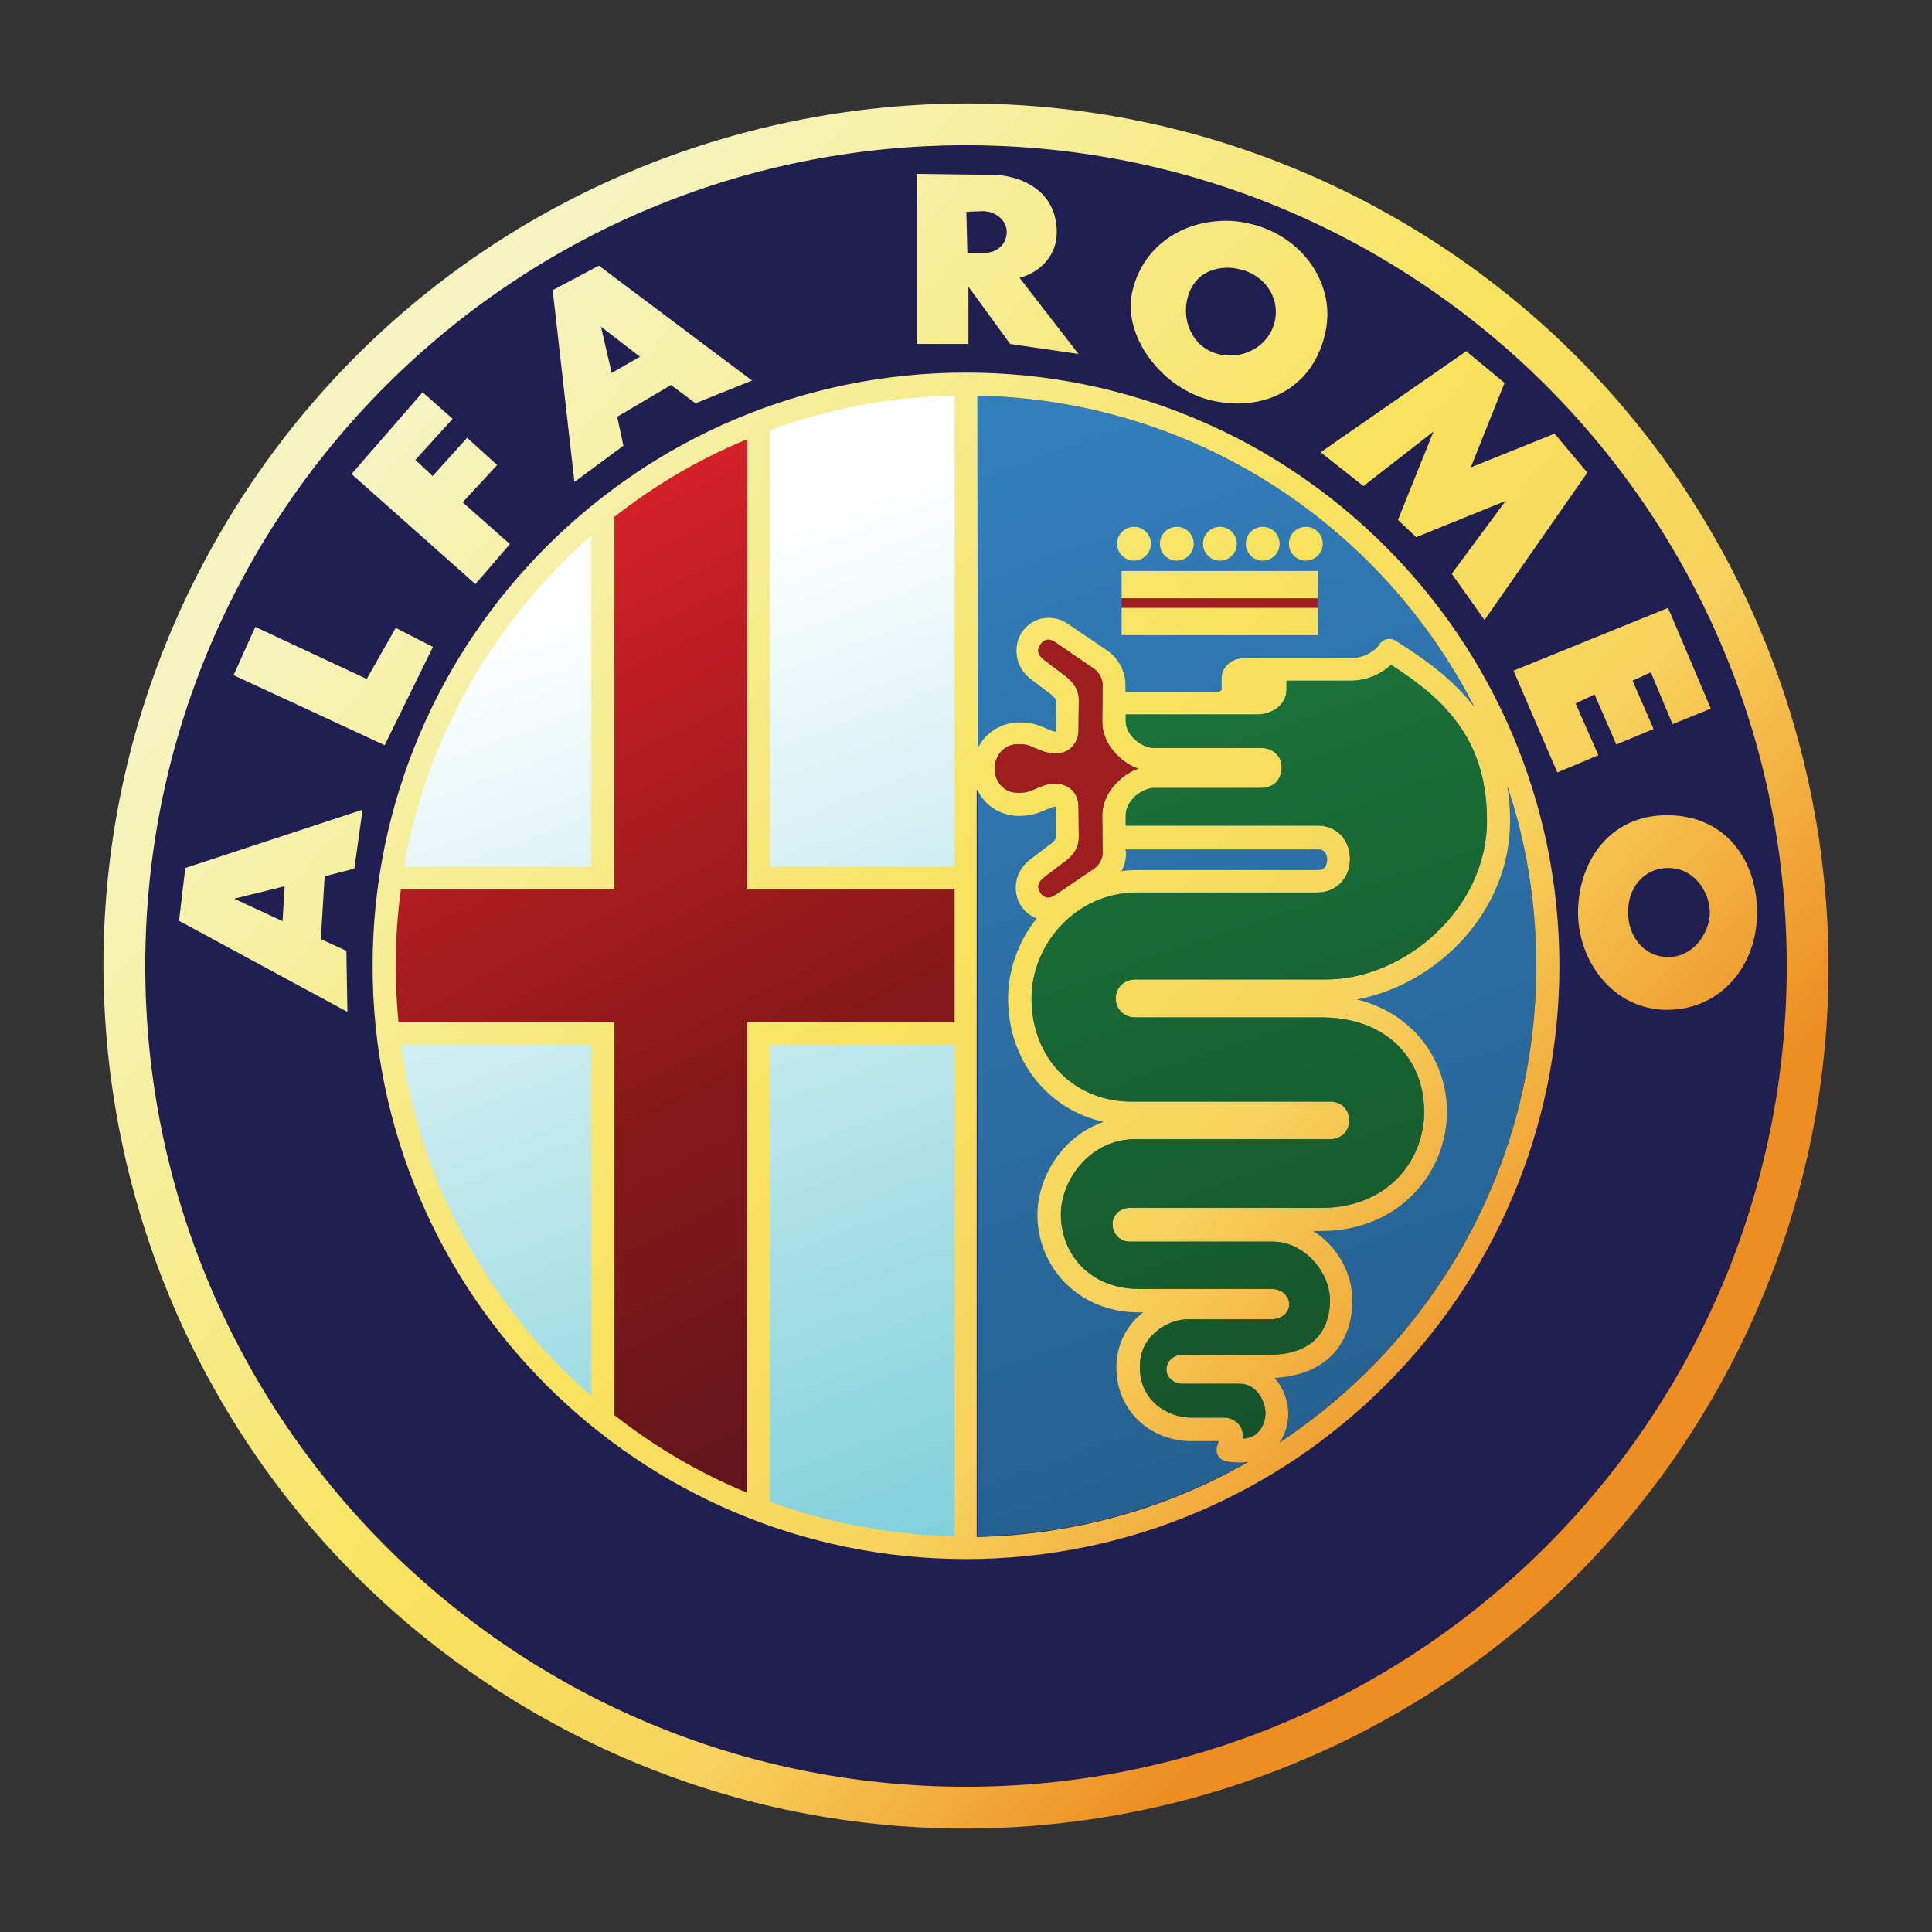 <svg xmlns="http://www.w3.org/2000/svg" xml:space="preserve" id="Layer_1" x="0" y="0" version="1.1" viewBox="0 0 560 560"><rect x="0" y="0" width="560" height="560" fill="#333333" stroke="none"/><style>.st5{fill:#9e1d20}</style><path d="M517.9 280c0 131.4-106.5 237.9-237.9 237.9S42.1 411.4 42.1 280 148.6 42.1 280 42.1 517.9 148.6 517.9 280" style="fill:#211e51"/><linearGradient id="SVGID_1_" x1="-286.818" x2="72.427" y1="-511.852" y2="463.676" gradientTransform="translate(265.695 320.097)scale(.296)" gradientUnits="userSpaceOnUse"><stop offset="0" style="stop-color:#fff"/><stop offset="1" style="stop-color:#79ced9"/></linearGradient><path d="M279.1 113c-20.3.4-39.8 4-57.9 10.3v130.6h57.9zm-105.4 38.9c-30.2 25.6-51.5 61-58.8 101.1h58.8zm45.4 148.4v136.6c18.6 6.3 38.6 9.9 59.5 10.3V300.3zm-104.4.4c6 42.7 27.8 80.4 59.3 107.4V300.7z" style="fill:url(#SVGID_1_)"/><linearGradient id="SVGID_00000025436921211500022930000008355311580095564984_" x1="66.01" x2="442.018" y1="-668.7" y2="409.046" gradientTransform="translate(265.695 320.097)scale(.296)" gradientUnits="userSpaceOnUse"><stop offset="0" style="stop-color:#327fbe"/><stop offset="1" style="stop-color:#255e8c"/></linearGradient><path d="M283.3 114.7c89.8 1.8 162 75.1 162 165.3s-72.3 163.5-162 165.3z" style="fill:url(#SVGID_00000025436921211500022930000008355311580095564984_)"/><linearGradient id="SVGID_00000147927671772900611690000015691997304803671177_" x1="1701.644" x2="2191.582" y1="-682.925" y2="267.68" gradientTransform="matrix(.302 0 0 .3 -373.949 368.788)" gradientUnits="userSpaceOnUse"><stop offset="0" style="stop-color:#d42027"/><stop offset=".5" style="stop-color:#88181a"/><stop offset="1" style="stop-color:#50141b"/></linearGradient><path d="M216.8 125.4v132.3h61.4v39h-61.4V435c-14.1-5.8-27.3-13.5-39.3-22.8V296.7h-63.9c-.5-5.5-.8-11-.8-16.5 0-7.5.5-15.1 1.5-22.5h63.2V148.2c12-9.3 25.2-17 39.3-22.8" style="fill:url(#SVGID_00000147927671772900611690000015691997304803671177_)"/><path d="M325.1 170.4H382v7.9h-56.9z" class="st5"/><linearGradient id="SVGID_00000170236814655571683250000009634936899580574088_" x1="1614.795" x2="2706.915" y1="-793.197" y2="139.607" gradientTransform="translate(-369.913 368.536)scale(.296)" gradientUnits="userSpaceOnUse"><stop offset="0" style="stop-color:#f6f5c1"/><stop offset=".509" style="stop-color:#f8e35e"/><stop offset=".75" style="stop-color:#f8d35f"/><stop offset="1" style="stop-color:#ed8e22"/></linearGradient><path d="M280.7 30c-86.6-.1-170.8 44.7-217.2 125-69 119.5-28 272.5 91.5 341.5s272.5 28 341.5-91.5 28-272.5-91.5-341.5C365.8 40.9 323 30.1 280.7 30m-.7 12.1c131.3 0 237.9 106.6 237.9 237.9S411.3 517.9 280 517.9 42.1 411.3 42.1 280 148.7 42.1 280 42.1m-14.3 8.3v49.3h15V83.1l12.1 16.6 19.8 2.9-17.1-22.1c3.8-.8 10.8-4.8 10.8-13.2 0-12.6-11.3-16.6-18.5-16.6zm19 10.8c4.1 0 7 2.8 7.1 5.8s-2 6.3-6.6 6.3h-4.8l-.3-11.9zm70.8 2.8h-.8c-13 .3-23.9 8.1-26.6 21-2.6 12.8 9 27.9 23.2 31.1 15.4 3.5 29.8-3.8 33-20.4 2.8-14.2-7.7-28.2-23.2-31.1-1.8-.4-3.7-.6-5.6-.6M173.6 77l-13.4 7.1 6.3 55.6 14.2-10.5-1.8-8.4 15.6-9.2 7.1 5.3 16.4-6.6c-.1 0-44.4-33.3-44.4-33.3m182.3.6c.9 0 1.8.1 2.8.3 7.5 1.4 12.2 7.9 10.9 14.8s-8.2 11.5-15.7 10.1-11.2-8.7-9.9-15.5c1.2-6.1 5.5-9.7 11.9-9.7M174.2 94.7l11.3 8.7-8.2 4.7zm250.8 7.1-42.2 29.3 12.4 9.8 20.3-15.8-10.3 25.6 5.3 5 25.9-10.5-15.6 21.1 9.5 13.4 29.8-42.7-9.5-11.3-24.3 9.8 9.8-24.5zM280 108c-94.9 0-172 77.1-172 172s77.1 171.9 172 171.9S452 374.8 452 280c0-94.9-77.1-172-172-172m-157.5 5.7-20.6 23.7 35.9 31.9 10-11.6-13.7-12.1 10-10.8-8.7-7.9-10 11.1-5-4.7 10.8-11.9zm154.2 1v136.5h-53.5V124.7c16.7-6.2 34.7-9.7 53.5-10m6.6 0c63 1.2 117.3 37.7 144.2 90.5-.3-.5-.7-.9-1.1-1.4-6.6-8.2-14.9-13.6-21.9-18.1-.6-.4-1.2-.5-1.9-.5-1 0-2 .5-2.6 1.4-1.6 2.3-4.7 4.2-8.8 4.2h-30.5c-1.5 0-3 .4-4.2 1.3-1.3.9-2.4 2.5-2.4 4.4v3.5s0 .1-.2.2c-.3.2-.9.5-1.5.5h-26.2v-2.2c0-4-2-7.6-5.2-9.9l-11.5-7.8c-1.8-1.2-3.9-1.8-5.8-1.7-.6 0-1.3.1-1.9.2-2.4.6-4.4 2.1-5.7 4.1-2.5 3.9-2 10.1 2.9 13.6l5.4 4.1c1.1.8 1.8 1.8 1.8 2.1l-.1 8.7v.2c-.2 0-.4 0-1-.2-1.3-.4-2.2-1-3.7-1.5-1.5-.6-3.4-1-5.9-1-4.4 0-7.9 2-10.2 4.6-.8.9-1.4 1.9-1.9 2.9zm-66.7 12.6v130.5h60.1v38.5h-60.1v136.4c-13.8-5.7-26.8-13.3-38.5-22.5V296.3h-62.6c-.5-5.4-.8-10.8-.8-16.3 0-7.4.5-14.9 1.5-22.2h61.9v-108c11.7-9.2 24.7-16.8 38.5-22.5m112.1 25.4c-2.7 0-4.9 2.2-4.9 4.9s2.2 4.9 4.9 4.9 4.9-2.2 4.9-4.9-2.2-4.9-4.9-4.9m12.4 0c-2.7 0-4.9 2.2-4.9 4.9s2.2 4.9 4.9 4.9 4.9-2.2 4.9-4.9-2.2-4.9-4.9-4.9m12.5 0c-2.7 0-4.9 2.2-4.9 4.9s2.2 4.9 4.9 4.9 4.9-2.2 4.9-4.9-2.2-4.9-4.9-4.9m12.4 0c-2.7 0-4.9 2.2-4.9 4.9s2.2 4.9 4.9 4.9 4.9-2.2 4.9-4.9-2.2-4.9-4.9-4.9m12.5 0c-2.7 0-4.9 2.2-4.9 4.9s2.2 4.9 4.9 4.9 4.9-2.2 4.9-4.9-2.2-4.9-4.9-4.9m-207.1 2.6v95.9h-54.3c6.7-38.1 26.4-71.6 54.3-95.9m153.7 10.2v7.9H382v-7.9zm0 10.7v7.9H382v-7.9zm158.4 0-44.8 18.2 12.7 29.5 11.9-5-6.6-15 5.5-2.6 6.3 14.5 10.8-4.5-6.1-14 5.3-2.4 6.3 15 11.1-4.5zM74 181.7l-6.3 14 43.8 20.3 14-28.5-10.8-5.5-8.4 14.8zm229.8 3.7c.5 0 1.1.1 2 .7l11.4 7.8c1.4 1 2.4 3 2.4 4.5l-.1 10.7c0 4.2 2.1 7.8 4.9 10.3 1.6 1.5 3.5 2.7 5.5 3.4-2 .7-3.9 1.9-5.5 3.4-2.8 2.5-4.9 6.1-4.9 10.3l.1 10.8c0 1.6-1 3.5-2.5 4.5l-11.4 7.7c-1.1.7-1.8.7-2.4.6-.6-.2-1.3-.6-1.7-1.3-.9-1.3-1.2-2.8 1.2-4.6l5.5-4.2c1.9-1.3 4.4-3.5 4.4-7.4l-.1-8.8c0-1.9-.7-4-2.6-5.4s-4.6-1.6-7.2-.8c-1.8.6-3.1 1.3-4 1.6-1 .4-1.8.6-3.6.6-2.5 0-4-.9-5.2-2.3-1.2-1.3-1.7-3.2-1.7-4.4v-.7c0-1.2.6-3.1 1.7-4.4 1.2-1.3 2.7-2.3 5.2-2.3 1.8 0 2.6.2 3.6.6s2.2 1 4 1.6c2.6.8 5.3.7 7.2-.8 1.9-1.4 2.6-3.6 2.6-5.5l.1-8.7c0-3.8-2.7-6.1-4.5-7.4l-5.4-4.1c-2.5-1.8-2.1-3.3-1.2-4.6.4-.7 1.1-1.1 1.7-1.3.2-.1.4-.1.5-.1m99.4 7.3c6.3 4.1 12.9 8.8 18 15.2 5.8 7.2 9.8 16.4 9.8 30 0 25.5-23.8 46-46.7 46H329c-1.6 0-3.2.7-4.2 1.8s-1.4 2.5-1.4 3.7c0 1.3.4 2.6 1.4 3.7s2.5 1.8 4.1 1.8H383c19.4 0 29.8 12.5 29.8 27.3 0 14.4-10.8 27.9-29.7 27.9h-55.7c-1.4 0-2.8.6-3.7 1.6s-1.3 2.2-1.2 3.3c0 1.1.4 2.3 1.3 3.3s2.3 1.6 3.7 1.6H369c8.9 0 16.5 8.7 16.5 17 0 4.2-1.2 8.1-3.8 10.9s-6.9 4.9-14 4.9h-24.9c-1 0-2 .2-3 .9s-1.7 2-1.7 3.4.8 2.6 1.8 3.2c.9.7 1.9.9 2.9.9h16.5c2.3 0 4 1 5.4 2.7s2.1 4 2.1 5.8c0 2.3-.9 4.4-2.4 5.8-1 .9-2.3 1.5-4.2 1.6.1-1 .1-2-.5-3.3-.8-1.5-2.9-2.8-4.6-2.8h-9.9c-3.4 0-7.2-1.3-10.1-3.8-2.8-2.5-4.7-5.9-4.7-10.9 0-4.6 1.9-7.9 4.7-10.2 2.7-2.4 6.4-3.6 9-3.6h24.3c1.1 0 2.2-.2 3.2-.8s2.1-1.9 2.1-3.6c0-1.6-1.1-2.9-2.1-3.6-1-.6-2.1-.8-3.2-.8h-38.1c-14.7 0-22.8-10.4-22.8-21.6 0-10 8.5-21.8 21.5-21.8h56.7c1.5 0 3.1-.7 4.1-1.8.9-1.1 1.3-2.4 1.3-3.7 0-1.2-.4-2.5-1.3-3.6s-2.5-1.8-4.1-1.8h-57.8c-16.1 0-28.9-12-28.9-30 0-15.1 12.4-30.6 30.6-30.6H382c2.9 0 5.4-1.3 7-3.2s2.3-4.2 2.3-6.5-.7-4.6-2.2-6.5c-1.6-1.9-4.2-3.2-7-3.2h-55.8v-3.1c0-1.9 1.1-3.9 2.7-5.4 1.7-1.5 4-2.4 5.3-2.4h31.3c1.2 0 2.4-.3 3.6-1.1s2.3-2.6 2.3-4.7c0-2.3-.7-3.4-2.3-4.7-1.2-.8-2.4-1.1-3.6-1.1h-31.3c-1.4 0-3.7-.9-5.3-2.4-1.7-1.5-2.7-3.5-2.7-5.4v-1.9h38.2c2.1 0 4-.7 5.6-1.8 1.5-1.2 2.8-3 2.8-5.2v-2.8h18.6c4.5 0 8.7-1.8 11.7-4.6m33.7 35.1c5.5 16.4 8.4 34 8.4 52.2 0 57.8-29.6 108.6-74.5 138.2 1.8-2.5 2.6-5.5 2.6-8.5 0-3.5-1.3-7.1-3.7-10l-.3-.3c7.5-.4 13.2-2.9 17-6.9 4-4.3 5.6-10 5.6-15.5 0-8.1-4.5-15.9-11.4-20.2h2.5c22.2 0 36.3-16.7 36.3-34.5 0-15.1-9.8-28.6-26.1-32.6 23.4-4.4 44.4-25.5 44.4-51.7 0-3.7-.3-7.1-.8-10.2M283.3 229c.5 1 1.2 2 1.9 2.9 2.2 2.6 5.8 4.6 10.2 4.6 2.5 0 4.4-.5 5.9-1 1.5-.6 2.5-1.1 3.7-1.5.6-.2.9-.2 1-.2v.2l.1 8.8c0 .3-.6 1.2-1.8 2l-5.5 4.2c-4.9 3.5-5.4 9.6-2.9 13.5 1.1 1.7 2.7 3 4.6 3.7-5.3 6.6-8.3 14.9-8.3 23.2 0 18.4 11.9 32.3 27.7 35.8-11.8 4-19.2 15.9-19.2 27 0 14.6 11.5 28.2 29.4 28.2h1.3c-.3.2-.6.4-.9.7-4 3.4-6.9 8.7-6.9 15.3 0 6.8 2.9 12.3 7 15.9s9.4 5.4 14.4 5.4h8.3l-.4 1.2c-.7 1.7 0 3.6 1.7 4.4.2.1.5.2.7.2 2.4.5 4.6.5 6.6.2-23.3 13.4-50.2 21.2-78.8 21.8V229zm-178.2 5.7-51.4 16.9-1.8 15.3 48.8 26.4-.3-17.7-7.4-3.4 1.1-18.2 8.6-2.2c0 .1 2.4-17.1 2.4-17.1m378.1 1.6c-17.2 0-25.8 14.1-25.8 28.2s10.2 28.2 25.8 28.2 26.1-12.8 26.1-28.2c0-15.1-9.1-28.2-26.1-28.2m-157 9.9H382c1.1 0 1.5.3 2 .8.4.5.7 1.3.7 2.2s-.3 1.7-.7 2.2-.8.8-1.9.8h-52.3c-1.6 0-3.2.1-4.7.3.8-1.6 1.3-3.4 1.3-5.3zm157.4 5.4c7.6 0 12 7.1 12 12.9 0 5.7-4.6 12.9-12 12.9s-11.7-6.3-11.7-12.9c-.1-6.6 4.1-12.9 11.7-12.9m-401.1 5.3-.6 10.1-14-6.5zm33.7 46h55.2v101.8c-29.3-25.6-49.6-61.4-55.2-101.8m107 0h53.5v142.4c-18.8-.4-36.8-3.9-53.5-10z" style="fill:url(#SVGID_00000170236814655571683250000009634936899580574088_)"/><path d="M303.8 185.4c.5 0 1.1.1 2 .7l11.4 7.8c1.4 1 2.4 3 2.4 4.5l-.1 10.7c0 4.2 2.1 7.8 4.9 10.3 1.6 1.5 3.5 2.7 5.5 3.4-2 .7-3.9 1.9-5.5 3.4-2.8 2.5-4.9 6.1-4.9 10.3l.1 10.8c0 1.6-1 3.5-2.5 4.5l-11.4 7.7c-1.1.7-1.8.7-2.4.6-.6-.2-1.3-.6-1.7-1.3-.9-1.3-1.2-2.8 1.2-4.6l5.5-4.2c1.9-1.3 4.4-3.5 4.4-7.4l-.1-8.8c0-1.9-.7-4-2.6-5.4s-4.6-1.6-7.2-.8c-1.8.6-3.1 1.3-4 1.6-1 .4-1.8.6-3.6.6-2.5 0-4-.9-5.2-2.3-1.2-1.3-1.7-3.2-1.7-4.4v-.7c0-1.2.6-3.1 1.7-4.4 1.2-1.3 2.7-2.3 5.2-2.3 1.8 0 2.6.2 3.6.6s2.2 1 4 1.6c2.6.8 5.3.7 7.2-.8 1.9-1.4 2.6-3.6 2.6-5.5l.1-8.7c0-3.8-2.7-6.1-4.5-7.4l-5.4-4.1c-2.5-1.8-2.1-3.3-1.2-4.6.4-.7 1.1-1.1 1.7-1.3.2-.1.4-.1.5-.1" class="st5"/><linearGradient id="SVGID_00000023962847721835234870000009548545335199697813_" x1="256.325" x2="477.839" y1="-371.181" y2="287.479" gradientTransform="translate(265.695 320.097)scale(.296)" gradientUnits="userSpaceOnUse"><stop offset="0" style="stop-color:#1a7139"/><stop offset="1" style="stop-color:#15532a"/></linearGradient><path d="M403.2 192.7c6.3 4.1 12.9 8.8 18 15.2 5.8 7.2 9.8 16.4 9.8 30 0 25.5-23.8 46-46.7 46H329c-1.6 0-3.2.7-4.2 1.8s-1.4 2.5-1.4 3.7c0 1.3.4 2.6 1.4 3.7s2.5 1.8 4.1 1.8H383c19.4 0 29.8 12.5 29.8 27.3 0 14.4-10.8 27.9-29.7 27.9h-55.7c-1.4 0-2.8.6-3.7 1.6s-1.3 2.2-1.2 3.3c0 1.1.4 2.3 1.3 3.3s2.3 1.6 3.7 1.6H369c8.9 0 16.5 8.7 16.5 17 0 4.2-1.2 8.1-3.8 10.9s-6.9 4.9-14 4.9h-24.9c-1 0-2 .2-3 .9s-1.7 2-1.7 3.4.8 2.6 1.8 3.2c.9.7 1.9.9 2.9.9h16.5c2.3 0 4 1 5.4 2.7s2.1 4 2.1 5.8c0 2.3-.9 4.4-2.4 5.8-1 .9-2.3 1.5-4.2 1.6.1-1 .1-2-.5-3.3-.8-1.5-2.9-2.8-4.6-2.8h-9.9c-3.4 0-7.2-1.3-10.1-3.8-2.8-2.5-4.7-5.9-4.7-10.9 0-4.6 1.9-7.9 4.7-10.2 2.7-2.4 6.4-3.6 9-3.6h24.3c1.1 0 2.2-.2 3.2-.8s2.1-1.9 2.1-3.6c0-1.6-1.1-2.9-2.1-3.6-1-.6-2.1-.8-3.2-.8h-38.1c-14.7 0-22.8-10.4-22.8-21.6 0-10 8.5-21.8 21.5-21.8h56.7c1.5 0 3.1-.7 4.1-1.8.9-1.1 1.3-2.4 1.3-3.7 0-1.2-.4-2.5-1.3-3.6s-2.5-1.8-4.1-1.8h-57.8c-16.1 0-28.9-12-28.9-30 0-15.1 12.4-30.6 30.6-30.6H382c2.9 0 5.4-1.3 7-3.2s2.3-4.2 2.3-6.5-.7-4.6-2.2-6.5c-1.6-1.9-4.2-3.2-7-3.2h-55.8v-3.1c0-1.9 1.1-3.9 2.7-5.4 1.7-1.5 4-2.4 5.3-2.4h31.3c1.2 0 2.4-.3 3.6-1.1s2.3-2.6 2.3-4.7c0-2.3-.7-3.4-2.3-4.7-1.2-.8-2.4-1.1-3.6-1.1h-31.3c-1.4 0-3.7-.9-5.3-2.4-1.7-1.5-2.7-3.5-2.7-5.4v-1.9h38.2c2.1 0 4-.7 5.6-1.8 1.5-1.2 2.8-3 2.8-5.2v-2.8h18.6c4.5 0 8.7-1.8 11.7-4.6" style="fill:url(#SVGID_00000023962847721835234870000009548545335199697813_)"/></svg>